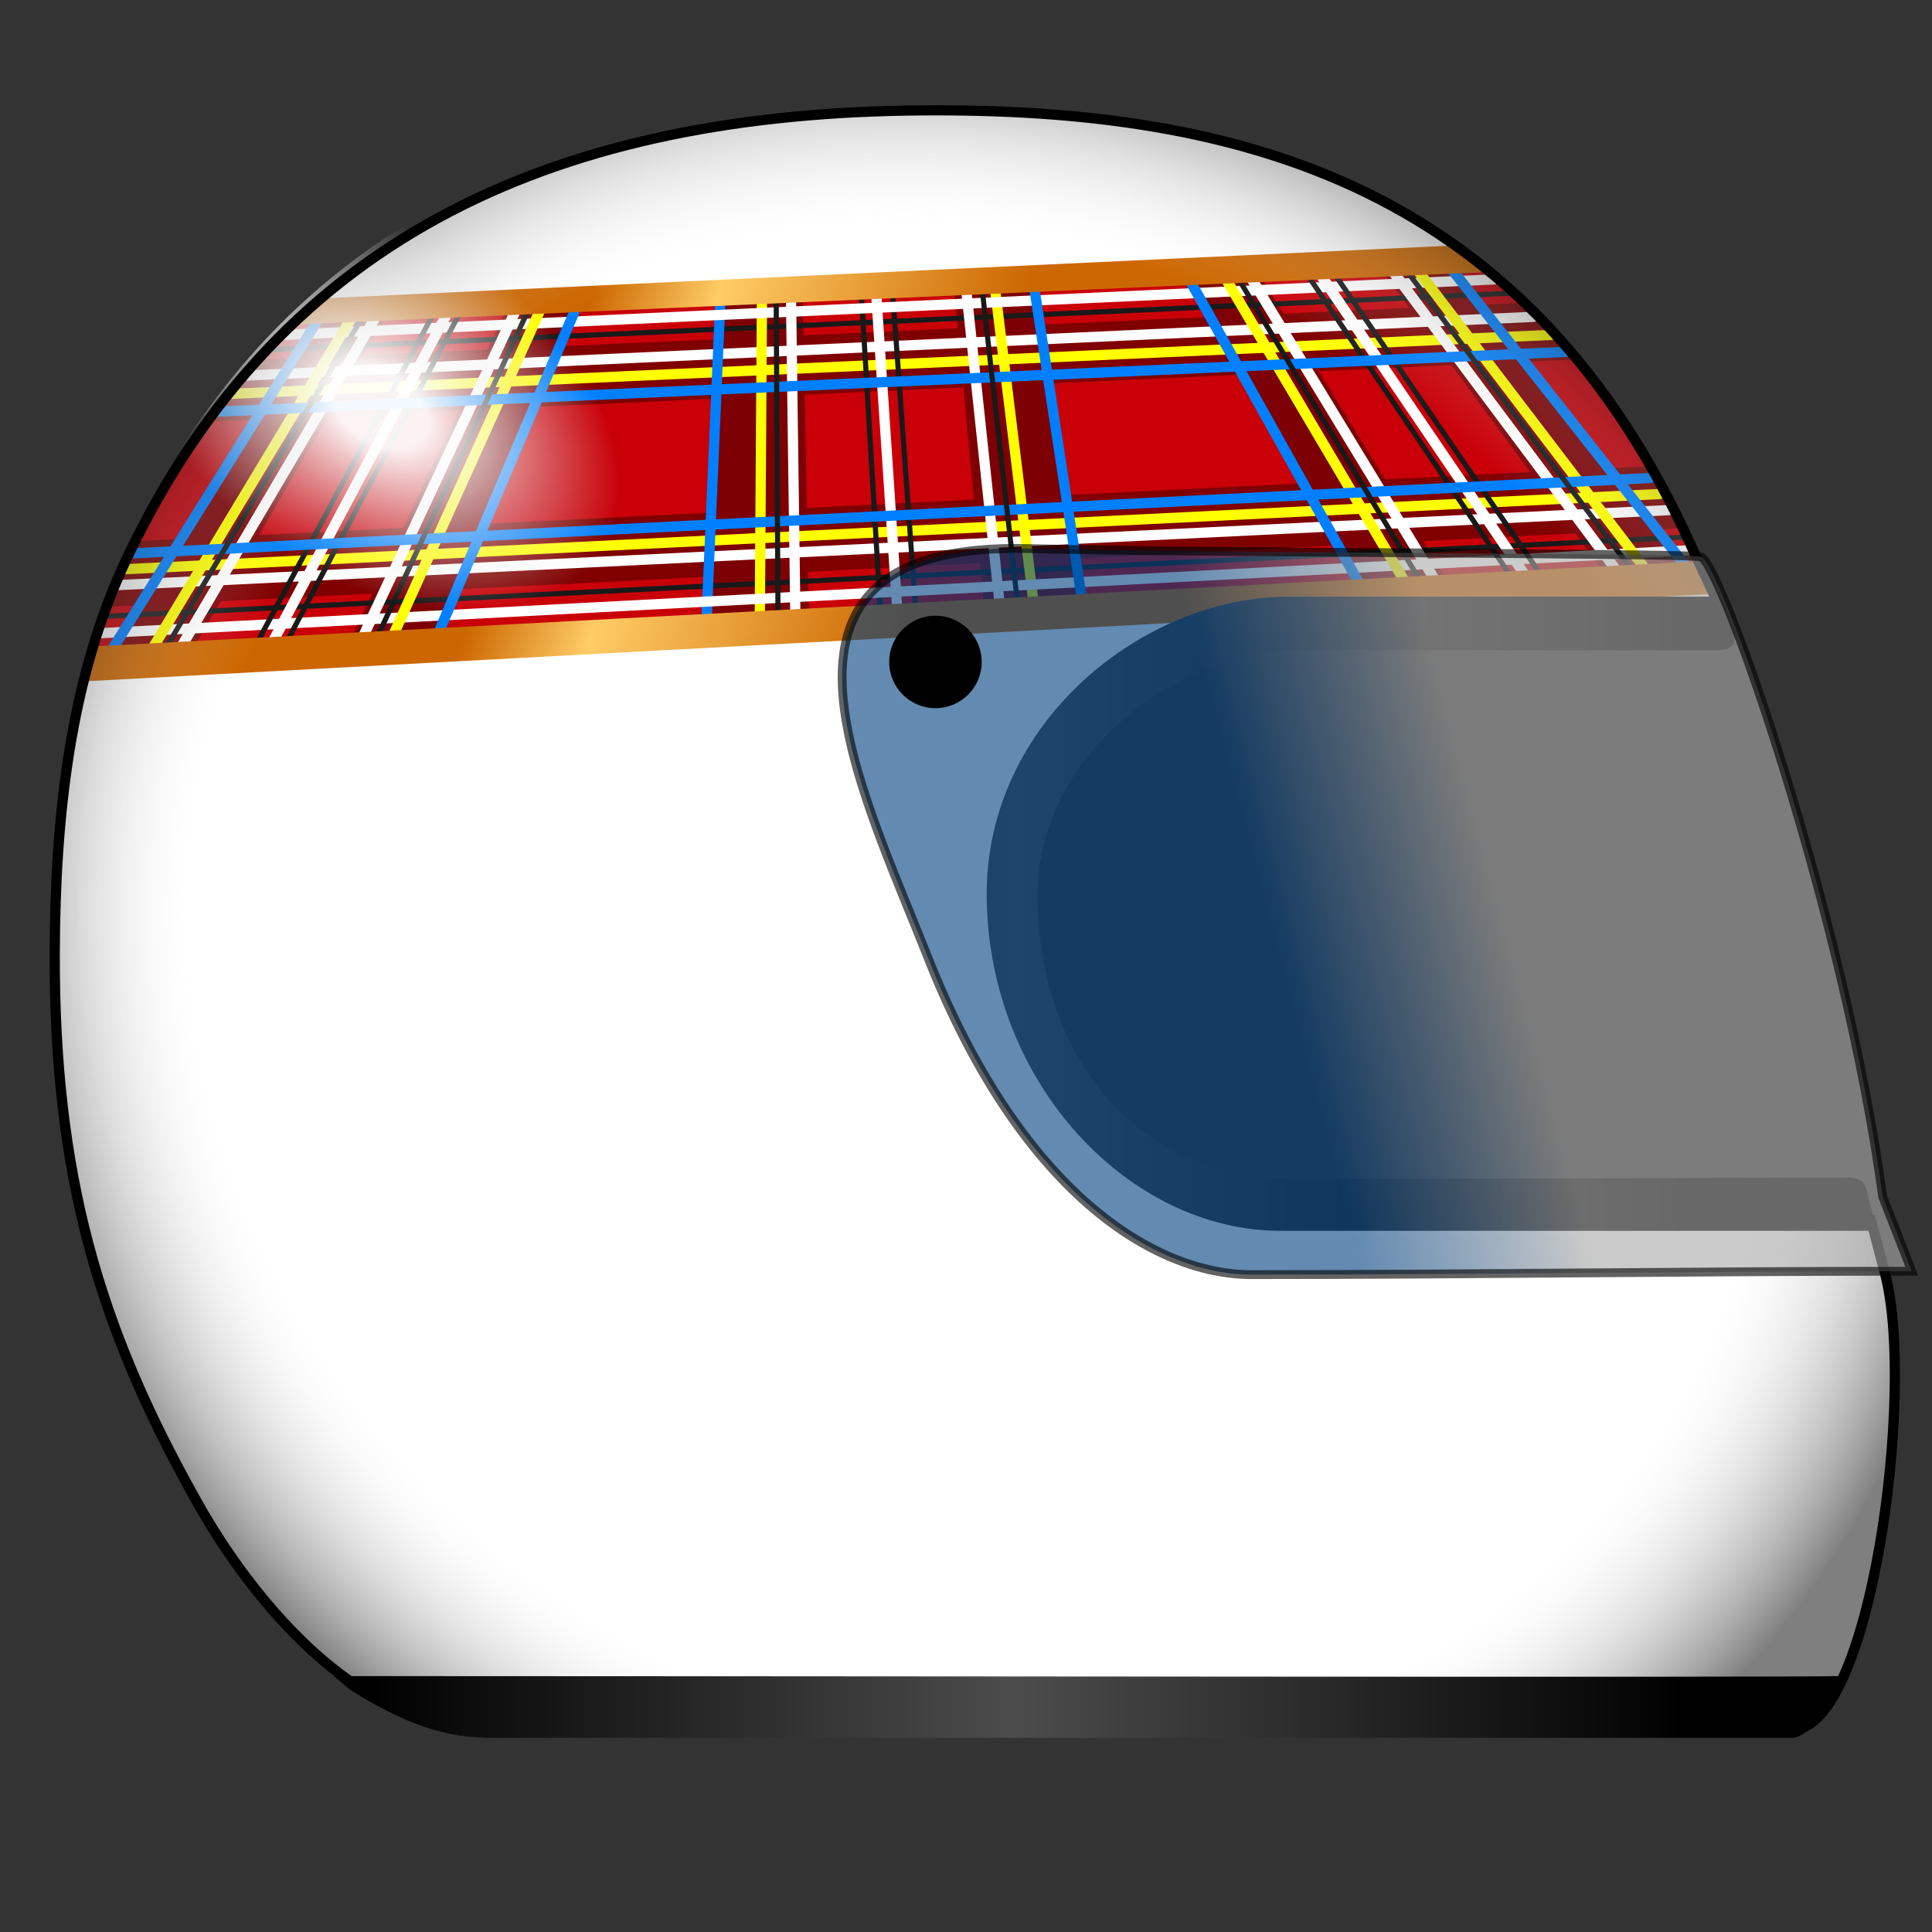 <?xml version="1.0" encoding="UTF-8" standalone="no"?>
<svg xmlns="http://www.w3.org/2000/svg" xmlns:xlink="http://www.w3.org/1999/xlink" clip-rule="evenodd" stroke-miterlimit="10" viewBox="0 0 566.93 566.93">
    <rect x="0" y="0" width="566.93" height="566.93" fill="#333333" stroke="none"/>
    <desc>SVG generated by Lineform</desc>
    <defs>
        <linearGradient id="def1" x1="0.19" y1="1.89" x2="0.50" y2="1.90" gradientUnits="userSpaceOnUse" gradientTransform="matrix(413.787, 0, 0, 40.455, 80.416, 53.798)">
            <stop offset="0.00" stop-color="#CC6600"/>
            <stop offset="0.29" stop-color="#FFCC66"/>
            <stop offset="0.99" stop-color="#CC6802"/>
        </linearGradient>
        <linearGradient id="def2" x1="0.19" y1="1.89" x2="0.50" y2="1.90" gradientUnits="userSpaceOnUse" gradientTransform="matrix(413.787, 0, 0, 40.455, 78.283, 46.714)">
            <stop offset="0.00" stop-color="#CC6600"/>
            <stop offset="0.29" stop-color="#FFCC66"/>
            <stop offset="0.99" stop-color="#CC6802"/>
        </linearGradient>
        <radialGradient id="def3" cx="0.00" cy="0.00" r="1.00" gradientUnits="userSpaceOnUse" gradientTransform="matrix(271.859, -79.344, 107.715, 272.5, 286.857, 289.781)">
            <stop offset="0.78" stop-color="#FFFFFF" stop-opacity="0.00"/>
            <stop offset="1.00" stop-color="#000000" stop-opacity="0.50"/>
        </radialGradient>
        <radialGradient id="def4" cx="0.00" cy="0.00" r="1.00" gradientUnits="userSpaceOnUse" gradientTransform="matrix(435.471, 7.62939e-05, 183.918, 406.699, 109.299, 117.688)">
            <stop offset="0.03" stop-color="#FFFFFF" stop-opacity="0.95"/>
            <stop offset="0.15" stop-color="#E6E6E6" stop-opacity="0.00"/>
        </radialGradient>
        <linearGradient id="def5" x1="-0.69" y1="0.20" x2="0.80" y2="0.20" gradientUnits="userSpaceOnUse" gradientTransform="matrix(262.037, 0, 0, 188.281, 286.789, 171.352)">
            <stop offset="0.00" stop-color="#000000"/>
            <stop offset="0.49" stop-color="#4C4C4C"/>
            <stop offset="1.00" stop-color="#000000"/>
        </linearGradient>
        <linearGradient id="def6" x1="489.83" y1="302.46" x2="386.97" y2="329.76" gradientUnits="userSpaceOnUse" gradientTransform="matrix(1, 0, 0, 1, 0.739, 6.726)">
            <stop offset="0.35" stop-color="#AAAAAA"/>
            <stop offset="0.98" stop-color="#004080"/>
        </linearGradient>
    </defs>
    <g>
        <g>
            <path d="M 505.14 180.45 C 503.56 176.26 498.66 166.37 496.82 162.28 C 449.19 55.89 364.94 32.76 270.54 33.48 C 166.63 34.28 83.21 68.07 37.30 164.96 C 20.50 200.43 16.33 241.18 16.17 280.42 C 15.92 345.90 29.17 390.34 57.01 440.21 C 60.32 446.13 93.72 508.67 143.79 508.67 C 202.84 508.67 302.66 508.67 404.72 508.67 C 439.25 508.67 457.24 508.67 506.58 508.67 C 512.16 508.67 524.41 508.67 526.09 508.67 C 549.00 508.67 562.30 409.68 553.32 375.07 L 549.11 359.08 C 484.97 359.08 449.03 359.08 396.43 359.08 C 322.48 359.08 298.38 300.75 297.79 271.23 C 296.96 229.67 319.91 189.39 386.06 183.17 Z M 504.51 179.56 " fill="#FFFFFF" id="Graphic 4 (1)" comp-op="src-over"/>
            <path d="M 502.47 172.26 L 24.02 199.20 C 23.71 199.22 33.88 165.54 48.36 142.11 C 62.65 118.98 84.37 95.05 85.52 94.98 C 90.68 94.62 428.72 79.89 437.02 79.75 C 437.85 79.73 462.16 99.20 485.45 138.33 Z M 497.97 171.65 " fill="#C90008" id="Graphic 28" comp-op="src-over"/>
            <g>
                <path d="M 60.09 123.84 L 462.58 105.46 L 453.45 95.22 L 446.46 88.86 L 75.59 105.64 L 69.30 112.05 Z M 55.67 122.79 " fill="#800000" id="Graphic 33" comp-op="src-over"/>
                <path d="M 31.07 178.10 L 493.91 154.96 L 490.07 148.31 L 483.98 136.80 L 39.01 158.83 L 33.07 173.28 Z M 97.21 175.14 " fill="#800000" id="Graphic 33 (2)" comp-op="src-over"/>
                <path d="M 235.52 84.70 L 211.51 86.06 L 208.99 185.97 L 237.49 184.08 Z M 235.52 84.70 " fill="#7D0004" id="Graphic 36" comp-op="src-over"/>
                <path d="M 279.72 82.24 L 303.73 80.86 L 317.59 179.84 L 289.06 181.19 Z M 279.72 82.24 " fill="#7D0004" id="Graphic 36 (2)" comp-op="src-over"/>
                <path d="M 367.10 76.57 L 346.63 77.73 L 404.33 178.11 L 428.47 176.44 Z M 367.10 76.57 " fill="#7D0004" id="Graphic 36 (5)" comp-op="src-over"/>
                <path d="M 401.79 74.46 L 422.17 73.28 L 499.56 172.86 L 475.13 173.98 Z M 401.79 74.46 " fill="#7D0004" id="Graphic 36 (5)" comp-op="src-over"/>
                <path d="M 150.53 86.70 L 171.01 85.62 L 124.61 191.69 L 100.43 192.67 Z M 150.53 86.70 " fill="#7D0004" id="Graphic 36 (5)" comp-op="src-over"/>
                <path d="M 115.83 88.39 L 95.44 89.44 L 29.38 196.87 L 53.78 195.32 Z M 115.83 88.39 " fill="#7D0004" id="Graphic 36 (5)" comp-op="src-over"/>
            </g>
            <path d="M 455.14 98.28 L 68.20 115.56 " stroke="#FFFF00" stroke-width="3.00" stroke-linecap="round" stroke-linejoin="round" fill="none" id="Graphic 32 (2)" comp-op="src-over"/>
            <path d="M 450.03 92.97 L 72.72 110.18 " stroke="#FFFFFF" stroke-width="3.00" stroke-linecap="round" stroke-linejoin="round" fill="none" id="Graphic 32 (3)" comp-op="src-over"/>
            <path d="M 487.12 144.96 L 36.52 167.04 " stroke="#FFFF00" stroke-width="3.00" stroke-linecap="round" stroke-linejoin="round" fill="none" id="Graphic 32 (7)" comp-op="src-over"/>
            <path d="M 489.75 149.69 L 34.73 171.69 " stroke="#FFFFFF" stroke-width="3.00" stroke-linecap="round" stroke-linejoin="round" fill="none" id="Graphic 32 (8)" comp-op="src-over"/>
            <path d="M 443.60 86.02 L 78.75 102.63 " stroke="#191919" stroke-width="1.50" stroke-linecap="round" stroke-linejoin="round" fill="none" id="Graphic 32 (13)" comp-op="src-over"/>
            <path d="M 494.48 157.60 L 30.54 180.86 " stroke="#191919" stroke-width="1.50" stroke-linecap="round" stroke-linejoin="round" fill="none" id="Graphic 32 (13)" comp-op="src-over"/>
            <path d="M 263.59 183.26 L 257.02 84.85 " stroke="#FFFFFF" stroke-width="3.00" stroke-linecap="round" stroke-linejoin="round" fill="none" id="Graphic 32 (10)" comp-op="src-over"/>
            <path d="M 293.69 180.52 L 283.28 82.74 " stroke="#FFFFFF" stroke-width="3.00" stroke-linecap="round" stroke-linejoin="round" fill="none" id="Graphic 32 (11)" comp-op="src-over"/>
            <path d="M 233.45 185.00 L 232.09 85.58 " stroke="#FFFFFF" stroke-width="3.00" stroke-linecap="round" stroke-linejoin="round" fill="none" id="Graphic 32 (12)" comp-op="src-over"/>
            <path d="M 258.60 183.65 L 252.70 85.25 " stroke="#191919" stroke-width="1.50" stroke-linecap="round" stroke-linejoin="round" fill="none" id="Graphic 32 (13)" comp-op="src-over"/>
            <path d="M 268.98 182.81 L 261.83 84.40 " stroke="#191919" stroke-width="1.50" stroke-linecap="round" stroke-linejoin="round" fill="none" id="Graphic 32 (14)" comp-op="src-over"/>
            <path d="M 222.93 185.53 L 223.60 86.21 " stroke="#FFFF00" stroke-width="3.00" stroke-linecap="round" stroke-linejoin="round" fill="none" id="Graphic 32 (17)" comp-op="src-over"/>
            <path d="M 207.14 185.95 L 211.45 86.62 " stroke="#0080FF" stroke-width="3.00" stroke-linecap="round" stroke-linejoin="round" fill="none" id="Graphic 32 (18)" comp-op="src-over"/>
            <path d="M 303.57 179.17 L 291.72 82.66 " stroke="#FFFF00" stroke-width="3.00" stroke-linecap="round" stroke-linejoin="round" fill="none" id="Graphic 32 (19)" comp-op="src-over"/>
            <path d="M 438.50 81.98 L 83.69 98.26 " stroke="#FFFFFF" stroke-width="3.00" stroke-linecap="round" stroke-linejoin="round" fill="none" id="Graphic 32 (5)" comp-op="src-over"/>
            <path d="M 495.74 161.48 L 29.40 185.81 " stroke="#FFFFFF" stroke-width="3.00" stroke-linecap="round" stroke-linejoin="round" fill="none" id="Graphic 32 (6)" comp-op="src-over"/>
            <path d="M 317.75 177.71 L 303.29 83.11 " stroke="#0080FF" stroke-width="3.00" stroke-linecap="round" stroke-linejoin="round" fill="none" id="Graphic 32 (20)" comp-op="src-over"/>
            <path d="M 452.31 175.84 L 384.95 76.89 " stroke="#FFFFFF" stroke-width="3.05" stroke-linecap="round" stroke-linejoin="round" fill="none" id="Graphic 32 (42)" comp-op="src-over"/>
            <path d="M 478.80 173.34 L 405.27 75.00 " stroke="#FFFFFF" stroke-width="3.05" stroke-linecap="round" stroke-linejoin="round" fill="none" id="Graphic 32 (42)" comp-op="src-over"/>
            <path d="M 425.43 177.33 L 364.60 77.42 " stroke="#FFFFFF" stroke-width="3.05" stroke-linecap="round" stroke-linejoin="round" fill="none" id="Graphic 32 (42)" comp-op="src-over"/>
            <path d="M 448.12 176.19 L 381.37 77.26 " stroke="#191919" stroke-width="1.52" stroke-linecap="round" stroke-linejoin="round" fill="none" id="Graphic 32 (42)" comp-op="src-over"/>
            <path d="M 456.80 175.43 L 388.93 76.49 " stroke="#191919" stroke-width="1.52" stroke-linecap="round" stroke-linejoin="round" fill="none" id="Graphic 32 (42)" comp-op="src-over"/>
            <path d="M 416.43 177.78 L 357.44 77.98 " stroke="#FFFF00" stroke-width="3.05" stroke-linecap="round" stroke-linejoin="round" fill="none" id="Graphic 32 (42)" comp-op="src-over"/>
            <path d="M 402.68 178.06 L 346.92 78.29 " stroke="#0080FF" stroke-width="3.05" stroke-linecap="round" stroke-linejoin="round" fill="none" id="Graphic 32 (42)" comp-op="src-over"/>
            <path d="M 486.67 172.06 L 412.70 74.99 " stroke="#FFFF00" stroke-width="3.05" stroke-linecap="round" stroke-linejoin="round" fill="none" id="Graphic 32 (42)" comp-op="src-over"/>
            <path d="M 498.29 170.72 L 423.26 75.54 " stroke="#0080FF" stroke-width="3.05" stroke-linecap="round" stroke-linejoin="round" fill="none" id="Graphic 32 (42)" comp-op="src-over"/>
            <path d="M 76.67 194.68 L 132.82 88.97 " stroke="#FFFFFF" stroke-width="3.05" stroke-linecap="round" stroke-linejoin="round" fill="none" id="Graphic 32 (42)" comp-op="src-over"/>
            <path d="M 50.07 195.08 L 112.43 89.30 " stroke="#FFFFFF" stroke-width="3.05" stroke-linecap="round" stroke-linejoin="round" fill="none" id="Graphic 32 (42)" comp-op="src-over"/>
            <path d="M 103.55 193.23 L 153.12 87.28 " stroke="#FFFFFF" stroke-width="3.05" stroke-linecap="round" stroke-linejoin="round" fill="none" id="Graphic 32 (42)" comp-op="src-over"/>
            <path d="M 80.87 194.57 L 136.43 88.94 " stroke="#191919" stroke-width="1.52" stroke-linecap="round" stroke-linejoin="round" fill="none" id="Graphic 32 (42)" comp-op="src-over"/>
            <path d="M 72.16 194.76 L 128.82 89.00 " stroke="#191919" stroke-width="1.52" stroke-linecap="round" stroke-linejoin="round" fill="none" id="Graphic 32 (42)" comp-op="src-over"/>
            <path d="M 112.55 192.69 L 160.29 87.04 " stroke="#FFFF00" stroke-width="3.05" stroke-linecap="round" stroke-linejoin="round" fill="none" id="Graphic 32 (42)" comp-op="src-over"/>
            <path d="M 126.24 191.47 L 170.79 86.21 " stroke="#0080FF" stroke-width="3.05" stroke-linecap="round" stroke-linejoin="round" fill="none" id="Graphic 32 (42)" comp-op="src-over"/>
            <path d="M 42.10 194.67 L 105.04 90.10 " stroke="#FFFF00" stroke-width="3.05" stroke-linecap="round" stroke-linejoin="round" fill="none" id="Graphic 32 (42)" comp-op="src-over"/>
            <path d="M 30.40 194.60 L 94.60 91.80 " stroke="#0080FF" stroke-width="3.05" stroke-linecap="round" stroke-linejoin="round" fill="none" id="Graphic 32 (42)" comp-op="src-over"/>
            <path d="M 459.73 103.25 L 64.28 120.77 " stroke="#0080FF" stroke-width="3.00" stroke-linecap="round" stroke-linejoin="round" fill="none" id="Graphic 32" comp-op="src-over"/>
            <path d="M 484.31 140.26 L 39.27 162.36 " stroke="#0080FF" stroke-width="3.00" stroke-linecap="round" stroke-linejoin="round" fill="none" id="Graphic 32 (1)" comp-op="src-over"/>
            <path d="M 299.03 180.90 L 287.92 82.31 " stroke="#191919" stroke-width="1.50" stroke-linecap="round" stroke-linejoin="round" fill="none" id="Graphic 32 (15)" comp-op="src-over"/>
            <path d="M 228.32 185.12 L 227.76 85.79 " stroke="#191919" stroke-width="1.50" stroke-linecap="round" stroke-linejoin="round" fill="none" id="Graphic 32 (16)" comp-op="src-over"/>
            <path d="M 483.79 173.77 L 409.10 74.60 " stroke="#191919" stroke-width="1.52" stroke-linecap="round" stroke-linejoin="round" fill="none" id="Graphic 32 (42)" comp-op="src-over"/>
            <path d="M 420.96 177.41 L 360.87 77.59 " stroke="#191919" stroke-width="1.52" stroke-linecap="round" stroke-linejoin="round" fill="none" id="Graphic 32 (42)" comp-op="src-over"/>
            <path d="M 45.15 196.05 L 108.57 89.33 " stroke="#191919" stroke-width="1.52" stroke-linecap="round" stroke-linejoin="round" fill="none" id="Graphic 32 (42)" comp-op="src-over"/>
            <path d="M 108.00 192.82 L 156.84 87.04 " stroke="#191919" stroke-width="1.52" stroke-linecap="round" stroke-linejoin="round" fill="none" id="Graphic 32 (42)" comp-op="src-over"/>
            <path d="M 426.31 72.06 L 93.84 87.59 L 89.00 91.56 L 84.84 95.31 L 436.00 79.84 L 431.41 75.81 L 426.31 72.06 Z M 426.31 72.06 " fill="url(#def1)" id="Graphic 34" comp-op="src-over"/>
            <path d="M 499.02 164.67 L 26.66 189.73 L 24.95 195.98 L 24.21 199.96 L 502.40 174.29 L 500.77 168.42 L 499.02 164.67 Z M 499.02 164.67 " fill="url(#def2)" id="Graphic 35" comp-op="src-over"/>
        </g>
        <g>
            <path d="M 504.55 177.80 C 502.98 173.60 498.07 163.72 496.24 159.62 C 448.60 53.23 364.35 30.10 269.96 30.82 C 166.04 31.62 82.62 65.41 36.72 162.31 C 19.92 197.78 15.74 238.52 15.58 277.77 C 15.33 343.24 28.59 387.68 56.42 437.55 C 59.73 443.47 93.13 506.01 143.20 506.01 C 202.25 506.01 302.07 506.01 404.13 506.01 C 438.66 506.01 456.66 506.01 505.99 506.01 C 511.57 506.01 523.82 506.01 525.50 506.01 C 548.42 506.01 561.71 407.02 552.73 372.41 L 548.52 356.42 C 484.38 356.42 448.44 356.42 395.85 356.42 C 321.90 356.42 297.79 298.10 297.20 268.57 C 296.37 227.02 319.33 186.73 385.47 180.51 Z M 503.92 176.90 " fill="url(#def3)" id="Graphic 4 (2)" comp-op="darken"/>
            <path d="M 505.19 175.71 C 503.61 171.51 498.70 161.63 496.87 157.54 C 449.23 51.14 364.99 28.01 270.59 28.73 C 166.67 29.53 83.25 63.32 37.35 160.22 C 20.55 195.69 16.37 236.43 16.22 275.68 C 15.96 341.15 29.22 385.59 57.06 435.46 C 60.36 441.38 93.76 503.92 143.83 503.92 C 202.88 503.92 302.70 503.92 404.76 503.92 C 439.30 503.92 457.29 503.92 506.62 503.92 C 512.21 503.92 524.45 503.92 526.13 503.92 C 549.05 503.92 562.34 404.93 553.37 370.32 L 549.15 354.33 C 485.01 354.33 449.07 354.33 396.48 354.33 C 322.53 354.33 298.42 296.01 297.83 266.48 C 297.00 224.93 319.96 184.64 386.10 178.42 Z M 504.56 174.81 " fill="url(#def4)" id="Graphic 4 (1)" comp-op="lighten"/>
            <g>
                <path d="M 505.04 179.35 C 503.46 175.15 498.55 165.27 496.72 161.18 C 449.08 54.79 364.84 31.65 270.44 32.38 C 166.52 33.18 83.10 66.97 37.20 163.86 C 20.40 199.33 16.22 240.08 16.06 279.32 C 15.81 344.80 29.07 389.23 56.90 439.11 C 60.21 445.02 93.61 507.56 143.68 507.56 C 202.73 507.56 302.55 507.56 404.61 507.56 C 439.14 507.56 457.14 507.56 506.47 507.56 C 512.05 507.56 524.30 507.56 525.98 507.56 C 548.90 507.56 562.19 408.58 553.21 373.97 L 549.00 357.97 C 484.86 357.97 448.92 357.97 396.33 357.97 C 322.38 357.97 298.27 299.65 297.68 270.12 C 296.85 228.57 319.81 188.29 385.95 182.07 Z M 504.40 178.46 " stroke="#000000" stroke-width="3.00" fill="none" id="Graphic 4"/>
                <path d="M 377.98 175.08 C 335.91 175.08 288.79 211.79 289.54 263.64 C 290.33 318.70 331.93 361.17 375.63 361.17 C 433.03 361.17 493.43 361.17 550.82 361.17 L 547.79 349.36 C 546.72 345.21 543.40 345.54 540.73 345.55 C 487.53 345.70 434.33 345.84 381.13 345.98 C 325.94 345.70 304.67 301.78 304.48 263.36 C 304.26 220.71 345.85 190.80 382.60 190.80 C 424.92 190.80 503.06 190.80 503.42 190.80 C 509.19 190.78 509.00 188.53 509.17 185.89 L 504.76 175.08 C 462.49 175.08 420.24 175.08 377.98 175.08 Z M 97.92 491.83 L 102.88 495.92 C 122.31 508.26 134.36 509.95 144.38 509.95 C 148.84 509.95 396.54 509.95 525.88 509.95 C 532.24 509.95 544.05 491.51 538.70 491.83 C 531.28 492.27 243.17 491.83 97.92 491.83 Z M 97.92 491.83 " fill="url(#def5)" id="Graphic 11"/>
            </g>
        </g>
        <g>
            <path d="M 552.45 351.15 C 541.20 267.96 504.68 164.05 498.98 163.36 C 490.07 162.28 351.70 162.26 301.95 160.98 C 215.57 158.77 252.13 229.87 272.22 280.81 C 299.31 349.52 338.47 374.03 367.27 374.03 C 430.67 374.03 497.59 373.03 560.99 373.03 Z M 509.83 180.21 " fill="url(#def6)" stroke="#000000" stroke-width="2.59" id="Graphic 42" opacity="0.61"/>
            <ellipse cx="274.50" cy="194.24" rx="13.57" ry="13.57" fill="#000000" id="Oval 43"/>
        </g>
    </g>
</svg>